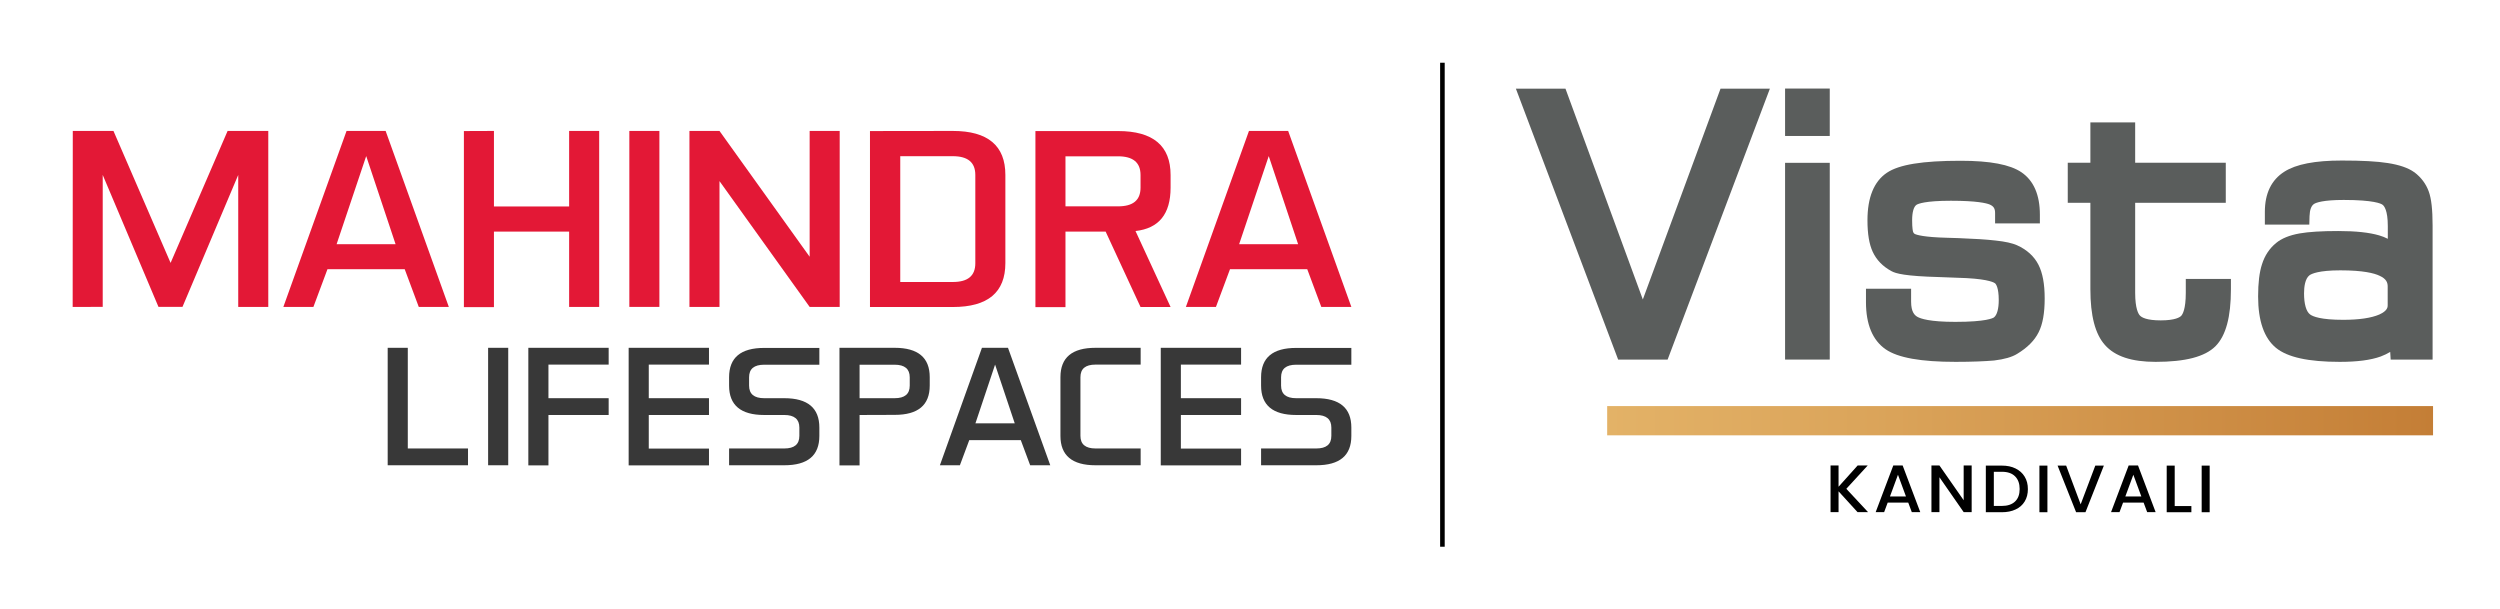 <?xml version="1.0" encoding="utf-8"?>
<!-- Generator: Adobe Illustrator 29.0.1, SVG Export Plug-In . SVG Version: 9.03 Build 54978)  -->
<svg version="1.1" id="Layer_1" xmlns="http://www.w3.org/2000/svg" xmlns:xlink="http://www.w3.org/1999/xlink" x="0px" y="0px"
	 viewBox="0 0 2188 533.4" style="enable-background:new 0 0 2188 533.4;" xml:space="preserve">
<style type="text/css">
	.st0{fill:none;stroke:#000000;stroke-width:4;stroke-miterlimit:10;}
	.st1{fill:#E31836;}
	.st2{fill:#383838;}
	.st3{fill:#5A5D5C;}
	.st4{fill:url(#SVGID_1_);}
</style>
<g>
	<g id="Layer_1_00000160883420217575429050000018091042109492932002_">
		<g id="Layer_1-2_00000181802067936268601950000010305296209762314923_">
			<g id="Layer_1-2">
				<line class="st0" x1="1262.4" y1="54.9" x2="1262.4" y2="478.5"/>
			</g>
			<g>
				<path class="st1" d="M63.7,114.6h35.6l50,115.5l49.9-115.5h35.6v154h-26.3V153.1l-48.8,115.5h-21L89.9,153.1v115.5H63.6
					L63.7,114.6C63.6,114.6,63.7,114.6,63.7,114.6z"/>
				<path class="st1" d="M392.8,268.6h-26.3l-12.3-33h-67.6l-12.3,33H248l55.3-154h34.2L392.8,268.6L392.8,268.6L392.8,268.6z
					 M294.6,213.7h51.6l-25.7-77.1L294.6,213.7L294.6,213.7z"/>
				<path class="st1" d="M432.3,114.6v66.1h65.8v-66.1h26.3v154h-26.3v-65.9h-65.8v66.1H406V114.7L432.3,114.6L432.3,114.6
					L432.3,114.6z"/>
				<path class="st1" d="M577.1,114.6v154h-26.3v-154H577.1z"/>
				<path class="st1" d="M629.7,114.6l78.9,110.1V114.6h26.3v154h-26.3l-78.9-110.1v110.1h-26.3v-154H629.7z"/>
				<path class="st1" d="M833.9,114.6c30.7,0,46,12.9,46,38.5v77.1c0,25.7-15.3,38.5-46,38.5h-72.5v-154L833.9,114.6L833.9,114.6z
					 M853.6,153.1c0-11-6.6-16.4-19.7-16.4h-46v110.1h46c13.2,0,19.7-5.4,19.7-16.4v-77.2l0,0V153.1z"/>
				<path class="st1" d="M967.8,202.7h-35.3v66.1h-26.3V114.7h72.3c30.7,0,46,12.9,46,38.5v11c0,23.2-10.3,35.7-30.7,38l30.7,66.5
					h-26.3l-30.5-65.9l0,0L967.8,202.7z M932.5,136.6v44h46c13.2,0,19.7-5.4,19.7-16.4v-11c0-11-6.6-16.4-19.7-16.4h-46V136.6
					L932.5,136.6z"/>
				<path class="st1" d="M1182.7,268.6h-26.3l-12.3-33h-67.6l-12.3,33h-26.3l55.2-154h34.3L1182.7,268.6L1182.7,268.6L1182.7,268.6z
					 M1084.5,213.7h51.6l-25.7-77.1L1084.5,213.7L1084.5,213.7z"/>
			</g>
			<g>
				<path class="st2" d="M356.9,392.5h52.7v14.7h-70.3V304.4h17.6V392.5L356.9,392.5L356.9,392.5z"/>
				<path class="st2" d="M444.8,304.4v102.8h-17.6V304.4L444.8,304.4L444.8,304.4z"/>
				<path class="st2" d="M532.7,348.5v14.7H480v44.1h-17.6V304.4h70.3v14.7H480v29.4L532.7,348.5L532.7,348.5z"/>
				<path class="st2" d="M620.5,348.5v14.7h-52.7v29.4h52.7v14.7h-70.3V304.4h70.3v14.7h-52.7v29.4L620.5,348.5L620.5,348.5z"/>
				<path class="st2" d="M638.1,407.2v-14.7h48.3c8.8,0,13.2-3.6,13.2-11v-7.3c0-7.3-4.4-11-13.2-11h-17.6
					c-20.5,0-30.7-8.6-30.7-25.7v-7.3c0-17.2,10.2-25.7,30.7-25.7h48.3v14.7h-48.3c-8.8,0-13.2,3.6-13.2,11v7.3
					c0,7.3,4.4,11,13.2,11h17.6c20.5,0,30.7,8.6,30.7,25.7v7.3c0,17.2-10.2,25.7-30.7,25.7H638.1z"/>
				<path class="st2" d="M752.3,363.2v44.1h-17.6V304.4H783c20.5,0,30.7,8.6,30.7,25.7v7.3c0,17.2-10.2,25.7-30.7,25.7L752.3,363.2
					L752.3,363.2z M752.3,319.1v29.4H783c8.8,0,13.2-3.6,13.2-11v-7.3c0-7.3-4.4-11-13.2-11h-30.7V319.1z"/>
				<path class="st2" d="M919.2,407.2h-17.6l-8.2-22h-45.1l-8.2,22h-17.5l36.8-102.8h22.8L919.2,407.2L919.2,407.2L919.2,407.2z
					 M853.7,370.5h34.4l-17.2-51.4L853.7,370.5L853.7,370.5L853.7,370.5z"/>
				<path class="st2" d="M945.6,381.5c0,7.3,4.4,11,13.2,11h39.5v14.7h-39.5c-20.5,0-30.7-8.6-30.7-25.7v-51.4
					c0-17.2,10.2-25.7,30.7-25.7h39.5v14.7h-39.5c-8.8,0-13.2,3.6-13.2,11V381.5z"/>
				<path class="st2" d="M1086.2,348.5v14.7h-52.7v29.4h52.7v14.7h-70.3V304.4h70.3v14.7h-52.7v29.4L1086.2,348.5L1086.2,348.5z"/>
				<path class="st2" d="M1103.7,407.2v-14.7h48.3c8.8,0,13.2-3.6,13.2-11v-7.3c0-7.3-4.4-11-13.2-11h-17.6
					c-20.5,0-30.7-8.6-30.7-25.7v-7.3c0-17.2,10.2-25.7,30.7-25.7h48.3v14.7h-48.3c-8.8,0-13.2,3.6-13.2,11v7.3
					c0,7.3,4.4,11,13.2,11h17.6c20.5,0,30.7,8.6,30.7,25.7v7.3c0,17.2-10.2,25.7-30.7,25.7H1103.7z"/>
			</g>
		</g>
	</g>
</g>
<g>
	<g>
		<g>
			<path class="st3" d="M1459.5,314.7h-43.3l-89.5-237.1h43.4l67.7,184.5l68-184.5h43.2L1459.5,314.7z"/>
		</g>
		<g>
			<path class="st3" d="M1601.4,314.7h-39.1V142.5h39.1V314.7z M1601.4,119h-39.1V77.5h39.1V119z"/>
		</g>
		<g>
			<path class="st3" d="M1711.6,316.7c-30.6,0-50.6-3.6-61.3-11c-11.4-7.9-17.2-21.8-17.2-41.2v-11.8h39.5V264
				c0,9.1,3.1,11.9,5.5,13.3c2.8,1.6,10.8,4.4,33.2,4.4c27.2,0,32.9-3.3,33.8-3.9c2.7-2.1,4.2-7.5,4.2-15.2c0-11-2.5-14.1-3.3-14.7
				c-0.4-0.3-4.5-3.4-25-4.5c-5.8-0.3-13.7-0.6-23.5-0.9c-30.2-0.8-38.3-3.1-42.1-5.2c-7.6-4.1-13.1-9.8-16.4-16.9
				c-3.1-6.7-4.6-15.8-4.6-27.6c0-20,5.7-34,17-41.6c10.7-7.2,31.1-10.5,64.5-10.5c25.9,0,43.3,3.3,53.3,10.1
				c10.7,7.3,16.1,19.8,16.1,37.1v7.6h-39.2v-9.1c0-3.9-1.3-5.9-4.7-7.4c-2.9-1.2-11.3-3.3-34-3.3c-22.7,0-28.7,2.7-30,3.5
				c-2.5,1.6-3.9,6.4-3.9,13.6c0,7.3,0.7,9.7,0.9,10.3c0.3,0.7,0.7,1.2,1.3,1.6c1.8,0.9,8.2,2.9,28.6,3.4c4.2,0.1,7.5,0.2,9.8,0.3
				c13.6,0.5,24.5,1.2,32.3,2.1c8.6,0.9,14.7,2.3,18.8,4.1c8.7,3.9,15.1,9.7,18.9,17.2c3.6,7.1,5.4,16.7,5.4,29.4
				c0,12.8-1.7,22.5-5.3,29.6c-3.6,7.3-10,13.6-18.8,18.9c-4.5,2.8-11.1,4.7-20.1,5.8C1737.2,316.2,1725.9,316.7,1711.6,316.7z"/>
		</g>
		<g>
			<path class="st3" d="M1886.6,316.7c-21,0-35.5-4.8-44.3-14.7c-8.6-9.6-12.8-25.6-12.8-49v-75.5h-19.8v-35.1h19.8v-35.3h39.2v35.3
				h79.3v35.1h-79.3v78.8c0,14,2.9,18.6,4.2,19.9c1.5,1.6,5.8,4.2,18.2,4.2c12.7,0,16.8-2.8,17.9-4c1.2-1.3,4-5.7,4-20.1v-12.2h39.5
				v9c0,24.4-4.4,40.7-13.5,49.9C1929.8,312.2,1912.7,316.7,1886.6,316.7z"/>
		</g>
		<g>
			<path class="st3" d="M2047.7,316.7c-27.4,0-45.6-4-55.7-12.2c-10.4-8.5-15.7-23.6-15.7-45c0-11.9,1.1-21.2,3.4-28.2
				c2.4-7.7,6.6-13.9,12.3-18.6c5-4.1,11.7-6.8,20.6-8.4c8-1.4,19.1-2.1,33.8-2.1c15.5,0,27.2,1.3,35.8,3.8c2.7,0.8,5.3,1.8,7.6,3
				v-11.1c0-13.9-3.2-17.7-4.6-18.7c-1.3-1-7.7-4.2-34-4.2c-18.3,0-24.1,2.4-25.8,3.4c-2.6,1.6-3.9,5.2-4.1,10.8l-0.2,7.4h-38.9
				v-11.2c0-16.1,5.7-27.9,17-35.1c10.3-6.6,26.8-9.8,50.4-9.8c17.7,0,30.8,0.7,40.2,2.2c10.2,1.6,17.8,4.2,23.1,8l0.2,0.1
				c5.9,4.5,10.1,10.1,12.5,16.7c2.3,6.2,3.4,15.9,3.4,29.8v117.4h-36.7l-0.4-6.7c-2.5,1.5-5.3,2.9-8.3,4
				C2074.7,315.2,2063,316.7,2047.7,316.7z M2048.3,236.6c-19,0-25.2,3-27,4.3c-3.9,2.9-4.8,10.2-4.8,15.8c0,9.4,1.9,16,5.3,18.5
				c2.4,1.8,9.3,4.7,29,4.7c13.9,0,24.5-1.6,31.5-4.6c7.4-3.3,7.4-6.7,7.4-8.1v-16.5c0-3.1-0.9-6.6-7.2-9.4
				C2077.9,239.1,2068.2,236.6,2048.3,236.6z"/>
		</g>
	</g>
	<linearGradient id="SVGID_1_" gradientUnits="userSpaceOnUse" x1="1406.581" y1="368.244" x2="2129.368" y2="368.244">
		<stop  offset="0" style="stop-color:#E3B267"/>
		<stop  offset="0.349" style="stop-color:#DAA359"/>
		<stop  offset="1" style="stop-color:#C47E36"/>
	</linearGradient>
	<rect x="1406.6" y="355.4" class="st4" width="722.8" height="25.6"/>
	<g>
		<path d="M1625.7,448.2l-16.6-18.2v18.2h-7v-40.8h7v18.6l16.7-18.6h8.8l-18.7,20.4l19,20.4H1625.7z"/>
		<path d="M1670.1,439.9h-18l-3.1,8.3h-7.4l15.4-40.8h8.2l15.4,40.8h-7.4L1670.1,439.9z M1668.1,434.5l-7-19l-7,19H1668.1z"/>
		<path d="M1725.6,448.2h-7l-21.2-30.5v30.5h-7v-40.8h7l21.2,30.4v-30.4h7V448.2z"/>
		<path d="M1764,410c3.4,1.7,6.1,4,8,7.2c1.9,3.1,2.8,6.7,2.8,10.9c0,4.1-0.9,7.7-2.8,10.8c-1.9,3.1-4.5,5.4-8,7
			c-3.4,1.6-7.4,2.4-12,2.4h-14v-40.8h14C1756.6,407.5,1760.6,408.3,1764,410z M1763.6,438.9c2.7-2.6,4-6.2,4-10.9
			c0-4.7-1.3-8.4-4-11.1c-2.7-2.7-6.5-4-11.6-4h-7v29.9h7C1757,442.8,1760.9,441.5,1763.6,438.9z"/>
		<path d="M1791.9,407.5v40.8h-7v-40.8H1791.9z"/>
		<path d="M1841.3,407.5l-16.1,40.8h-8.2l-16.2-40.8h7.5l12.7,33.9l12.8-33.9H1841.3z"/>
		<path d="M1876.1,439.9h-18l-3.1,8.3h-7.4l15.4-40.8h8.2l15.4,40.8h-7.4L1876.1,439.9z M1874.1,434.5l-7-19l-7,19H1874.1z"/>
		<path d="M1903.4,442.9h14.5v5.4h-21.6v-40.8h7V442.9z"/>
		<path d="M1933.9,407.5v40.8h-7v-40.8H1933.9z"/>
	</g>
</g>
</svg>
